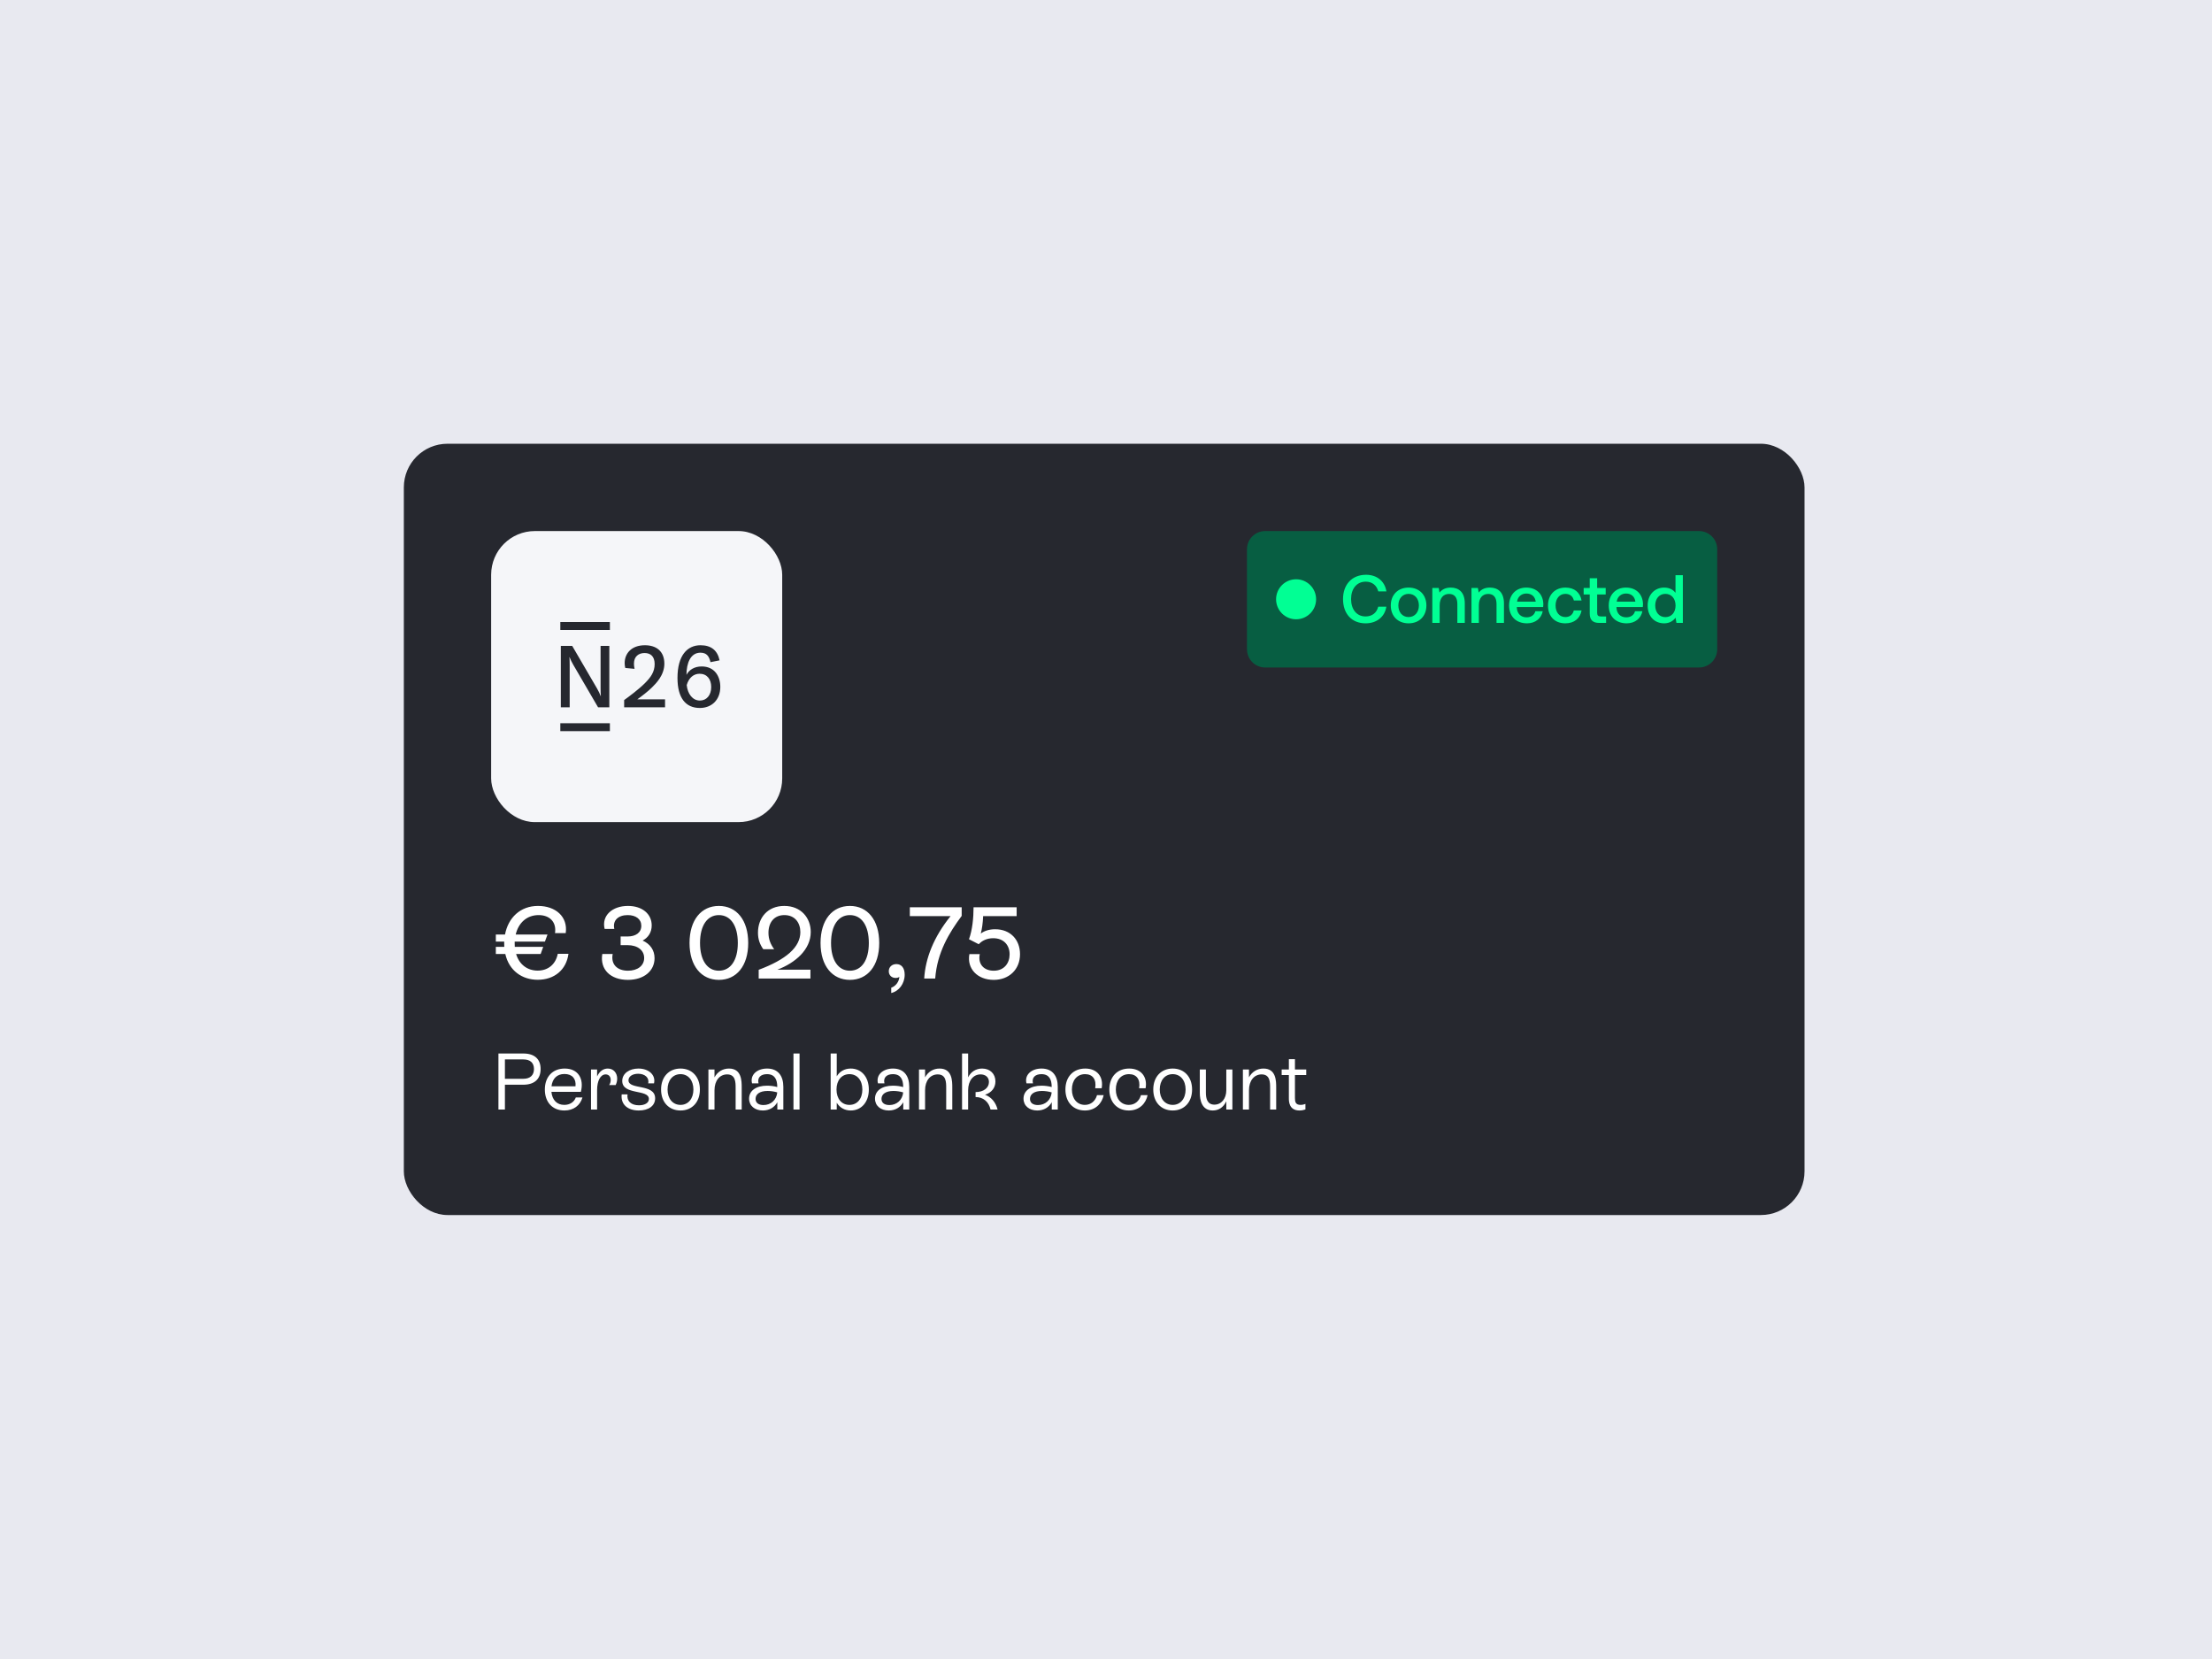 <svg width="608" height="456" viewBox="0 0 608 456" fill="none" xmlns="http://www.w3.org/2000/svg">
<rect width="608" height="456" fill="#E8E9F0"/>
<rect x="111" y="121.97" width="385" height="212" rx="12" fill="#26282F"/>
<rect x="135" y="145.97" width="80" height="80" rx="12" fill="#F5F6F9"/>
<path fill-rule="evenodd" clip-rule="evenodd" d="M154.012 173.157H167.635V170.97H154.012V173.157ZM192.369 192.556C190.374 192.556 188.993 190.724 188.754 188.296C189.36 186.223 190.704 185.19 192.292 185.19C194.334 185.19 195.486 186.696 195.486 188.837C195.486 191.135 194.174 192.556 192.369 192.556ZM192.869 183.184C190.855 183.184 189.414 184.115 188.687 185.493C188.687 182.237 189.824 179.4 192.524 179.4C194.241 179.4 194.922 180.387 195.286 182.004L197.787 181.504C197.199 178.712 195.421 177.355 192.542 177.355C188.923 177.355 186.216 180.129 186.216 186.348C186.216 191.868 188.473 194.596 192.363 194.596C195.577 194.596 197.985 192.404 197.985 188.793C197.985 185.971 196.478 183.184 192.869 183.184ZM165.08 177.533V189.084H165.079C165.079 190.106 165.103 190.724 165.151 191.319H165.103C164.853 190.638 164.558 190.042 164.118 189.265L157.278 177.533H154.151V194.418H156.587V182.867H156.588C156.588 181.844 156.564 181.226 156.517 180.631H156.564C156.814 181.312 157.11 181.908 157.55 182.685L164.39 194.418H167.484V177.533H165.08ZM167.635 200.97H154.012V198.793H167.635V200.97ZM179.068 189.084C178.258 189.892 176.433 191.352 175.16 192.23H182.798V194.418H171.558V192.42C172.861 191.491 175.566 189.474 177.259 187.783C178.879 186.164 179.94 184.685 179.94 182.515C179.94 180.38 178.766 179.492 177.178 179.492C175.551 179.492 174.251 180.431 174.251 182.392C174.251 182.821 174.298 183.296 174.417 183.843L171.864 183.596C171.745 183.12 171.697 182.692 171.697 182.264C171.697 179.645 173.536 177.355 177.262 177.355C180.335 177.355 182.608 178.949 182.608 182.432C182.608 185.599 180.292 187.878 179.25 188.903C179.184 188.969 179.123 189.029 179.068 189.084Z" fill="#26282F"/>
<path d="M342.75 150.97C342.75 148.208 344.989 145.97 347.75 145.97H467C469.761 145.97 472 148.208 472 150.97V178.47C472 181.231 469.761 183.47 467 183.47H347.75C344.989 183.47 342.75 181.231 342.75 178.47V150.97Z" fill="#075E42"/>
<circle cx="356.25" cy="164.72" r="5.5" fill="#01FF94"/>
<path d="M375.357 171.332C371.532 171.332 369.15 168.688 369.15 164.657C369.15 160.663 371.607 157.982 375.488 157.982C378.488 157.982 380.644 159.782 381.075 162.557H378.844C378.413 160.907 377.175 159.876 375.394 159.876C372.9 159.876 371.363 161.845 371.363 164.657C371.363 167.451 372.863 169.438 375.338 169.438C377.157 169.438 378.413 168.426 378.825 166.757H381.057C380.644 169.532 378.413 171.332 375.357 171.332ZM387.172 171.332C384.247 171.332 382.278 169.363 382.278 166.42C382.278 163.495 384.247 161.507 387.172 161.507C390.097 161.507 392.065 163.495 392.065 166.42C392.065 169.363 390.097 171.332 387.172 171.332ZM387.172 169.607C388.878 169.607 390.003 168.276 390.003 166.42C390.003 164.563 388.878 163.232 387.172 163.232C385.465 163.232 384.359 164.563 384.359 166.42C384.359 168.276 385.465 169.607 387.172 169.607ZM398.756 161.507C400.875 161.507 402.619 162.67 402.619 165.876V171.22H400.575V166.045C400.575 164.226 399.806 163.251 398.287 163.251C396.675 163.251 395.719 164.432 395.719 166.382V171.22H393.694V161.62H395.456L395.681 162.876C396.281 162.126 397.2 161.507 398.756 161.507ZM409.523 161.507C411.641 161.507 413.385 162.67 413.385 165.876V171.22H411.341V166.045C411.341 164.226 410.573 163.251 409.054 163.251C407.441 163.251 406.485 164.432 406.485 166.382V171.22H404.46V161.62H406.223L406.448 162.876C407.048 162.126 407.966 161.507 409.523 161.507ZM419.71 171.332C416.691 171.332 414.797 169.382 414.797 166.438C414.797 163.476 416.691 161.507 419.522 161.507C422.297 161.507 424.154 163.27 424.21 166.082C424.21 166.326 424.191 166.588 424.154 166.851H416.916V166.982C416.972 168.613 418.004 169.682 419.597 169.682C420.835 169.682 421.735 169.063 422.016 167.995H424.041C423.704 169.888 422.091 171.332 419.71 171.332ZM416.991 165.37H422.11C421.941 163.945 420.947 163.138 419.541 163.138C418.247 163.138 417.141 164.001 416.991 165.37ZM430.253 171.332C427.347 171.332 425.491 169.438 425.491 166.438C425.491 163.476 427.403 161.507 430.309 161.507C432.784 161.507 434.322 162.876 434.716 165.051H432.597C432.334 163.926 431.528 163.232 430.272 163.232C428.641 163.232 427.572 164.545 427.572 166.438C427.572 168.313 428.641 169.607 430.272 169.607C431.509 169.607 432.334 168.895 432.578 167.788H434.716C434.341 169.963 432.709 171.332 430.253 171.332ZM436.959 168.613V163.401H435.291V161.62H436.959V158.938H439.003V161.62H441.347V163.401H439.003V168.407C439.003 169.157 439.266 169.438 440.034 169.438H441.459V171.22H439.584C437.747 171.22 436.959 170.357 436.959 168.613ZM447.102 171.332C444.084 171.332 442.19 169.382 442.19 166.438C442.19 163.476 444.084 161.507 446.915 161.507C449.69 161.507 451.546 163.27 451.602 166.082C451.602 166.326 451.584 166.588 451.546 166.851H444.309V166.982C444.365 168.613 445.396 169.682 446.99 169.682C448.227 169.682 449.127 169.063 449.409 167.995H451.434C451.096 169.888 449.484 171.332 447.102 171.332ZM444.384 165.37H449.502C449.334 163.945 448.34 163.138 446.934 163.138C445.64 163.138 444.534 164.001 444.384 165.37ZM460.533 162.951V158.095H462.558V171.22H460.796L460.552 169.776C459.933 170.62 458.939 171.332 457.421 171.332C454.814 171.332 452.883 169.495 452.883 166.42C452.883 163.457 454.814 161.507 457.421 161.507C458.883 161.507 459.914 162.107 460.533 162.951ZM457.758 169.626C459.446 169.626 460.552 168.313 460.552 166.457C460.552 164.545 459.446 163.232 457.758 163.232C456.071 163.232 454.964 164.545 454.964 166.42C454.964 168.313 456.071 169.626 457.758 169.626Z" fill="#01FF94"/>
<path d="M153.312 262.166H156.252C155.664 266.562 152.388 269.306 147.796 269.306C143.512 269.306 139.928 266.814 138.892 262.222H136.288V260.262H138.612C138.584 259.982 138.584 259.702 138.584 259.394V258.806H136.288V256.874H138.808C139.676 252.282 142.98 249.006 147.88 249.006C152.724 249.006 156.14 251.974 155.496 256.482H152.556C153.004 253.346 151.016 251.526 148.048 251.526C144.8 251.526 142.504 253.654 141.748 256.874H150.484L149.784 258.806H141.468V259.366C141.468 259.674 141.468 259.982 141.496 260.262H149.308L148.608 262.222H141.86C142.728 265.106 144.94 266.786 147.796 266.786C150.68 266.786 152.752 265.022 153.312 262.166ZM176.638 258.526C178.71 259.45 179.914 261.158 179.914 263.37C179.914 266.87 177.002 269.334 172.578 269.334C167.846 269.334 164.85 266.506 165.55 262.222H168.406C167.846 265.106 169.694 266.814 172.606 266.814C175.238 266.814 177.058 265.442 177.058 263.314C177.058 261.186 175.238 259.786 172.494 259.786H170.59V257.406H172.494C174.734 257.406 176.274 256.342 176.274 254.466C176.274 252.646 174.79 251.526 172.522 251.526C169.974 251.526 168.322 252.954 168.854 255.334H166.194C165.298 251.666 168.294 249.006 172.606 249.006C176.47 249.006 179.13 251.162 179.13 254.354C179.13 256.258 178.206 257.686 176.638 258.526ZM197.592 269.334C192.776 269.334 189.528 265.498 189.528 259.198C189.528 252.842 192.776 249.006 197.592 249.006C202.436 249.006 205.656 252.87 205.656 259.198C205.656 265.498 202.436 269.334 197.592 269.334ZM197.592 266.814C200.784 266.814 202.8 263.986 202.8 259.198C202.8 254.354 200.784 251.526 197.592 251.526C194.428 251.526 192.412 254.354 192.412 259.198C192.412 263.986 194.428 266.814 197.592 266.814ZM222.844 256.174C222.844 261.018 218.616 264.658 213.66 266.534H222.76V268.97H208.536V266.562C216.124 263.734 219.988 260.318 219.988 256.202C219.988 253.682 218.532 251.526 215.592 251.526C212.792 251.526 211.224 253.542 211.224 256.398C211.224 258.162 211.812 259.562 212.792 260.906H209.796C208.928 259.674 208.34 258.274 208.34 256.37C208.34 252.226 211.028 249.006 215.564 249.006C220.184 249.006 222.844 252.31 222.844 256.174ZM233.603 269.334C228.787 269.334 225.539 265.498 225.539 259.198C225.539 252.842 228.787 249.006 233.603 249.006C238.447 249.006 241.667 252.87 241.667 259.198C241.667 265.498 238.447 269.334 233.603 269.334ZM233.603 266.814C236.795 266.814 238.811 263.986 238.811 259.198C238.811 254.354 236.795 251.526 233.603 251.526C230.439 251.526 228.423 254.354 228.423 259.198C228.423 263.986 230.439 266.814 233.603 266.814ZM246.396 264.994C247.712 264.994 248.664 265.974 248.664 267.906C248.664 270.37 247.096 272.442 244.968 272.946V271.49C246.256 271.042 247.124 269.782 247.208 268.522C246.9 268.718 246.564 268.802 246.172 268.802C245.052 268.802 244.296 268.018 244.296 266.954C244.296 265.806 245.164 264.994 246.396 264.994ZM250.081 251.806V249.37H264.333V251.75C260.917 256.342 257.585 261.774 257.053 268.97H254.029C254.365 263.398 256.633 257.574 261.281 251.806H250.081ZM273.533 255.418C277.705 255.418 280.365 258.274 280.365 262.278C280.365 266.506 277.313 269.334 273.141 269.334C268.633 269.334 265.721 266.226 266.449 262.25H269.305C268.745 264.91 270.341 266.814 273.141 266.814C276.053 266.814 277.509 264.686 277.509 262.306C277.509 259.87 275.969 257.882 273.001 257.882C271.293 257.882 269.949 258.526 269.025 259.534L266.337 258.162C267.261 255.67 267.597 252.282 267.597 249.37H279.441V251.806H270.229C270.145 253.766 269.921 255.306 269.585 256.594C270.593 255.838 271.937 255.418 273.533 255.418Z" fill="white"/>
<path d="M137.002 289.57H143.844C146.902 289.57 148.596 291.088 148.596 293.838C148.596 296.588 146.902 298.15 143.822 298.15H138.784V304.97H137.002V289.57ZM138.784 296.522H143.844C145.736 296.522 146.77 295.532 146.77 293.838C146.77 292.122 145.736 291.198 143.844 291.198H138.784V296.522ZM158.273 301.648H160.099C159.461 303.87 157.635 305.234 155.127 305.234C151.849 305.234 149.759 302.946 149.759 299.47C149.759 295.994 151.871 293.706 155.215 293.706C158.911 293.706 160.583 296.5 159.659 300.108H151.563C151.783 302.374 153.081 303.694 155.105 303.694C156.623 303.694 157.811 302.924 158.273 301.648ZM155.149 295.202C153.103 295.202 151.849 296.456 151.585 298.59H158.185C158.405 296.522 157.283 295.202 155.149 295.202ZM167.068 293.706C168.652 293.706 169.642 294.938 169.642 296.478C169.642 297.138 169.466 297.732 169.224 298.238H167.442C167.75 297.776 167.86 297.292 167.86 296.852C167.86 295.906 167.31 295.312 166.474 295.312C165.066 295.312 164.12 297.028 164.12 299.624V304.97H162.448V293.97H164.12V295.884C164.758 294.498 165.77 293.706 167.068 293.706ZM175.585 305.234C172.593 305.234 170.569 303.628 170.877 300.812H172.483C172.219 302.638 173.451 303.804 175.629 303.804C177.279 303.804 178.357 303.122 178.357 302.066C178.357 299.294 171.031 301.098 171.031 297.116C171.031 295.026 173.033 293.706 175.475 293.706C178.357 293.706 180.293 295.51 179.765 297.776H178.159C178.533 296.236 177.257 295.136 175.409 295.136C173.913 295.136 172.747 295.84 172.747 296.94C172.747 299.624 180.073 297.776 180.073 301.89C180.073 303.98 178.247 305.234 175.585 305.234ZM187.052 305.234C183.84 305.234 181.706 302.924 181.706 299.47C181.706 296.016 183.84 293.706 187.052 293.706C190.242 293.706 192.376 296.016 192.376 299.47C192.376 302.924 190.242 305.234 187.052 305.234ZM187.052 303.694C189.164 303.694 190.594 302 190.594 299.47C190.594 296.94 189.164 295.246 187.052 295.246C184.918 295.246 183.488 296.94 183.488 299.47C183.488 302 184.918 303.694 187.052 303.694ZM200.372 293.706C203.87 293.706 203.87 297.138 203.87 298.964V304.97H202.198V299.052C202.198 297.512 202.198 295.312 199.866 295.312C197.798 295.312 196.39 297.05 196.39 299.668V304.97H194.718V293.97H196.39V296.126C197.204 294.608 198.634 293.706 200.372 293.706ZM210.846 293.706C213.882 293.706 215.312 295.752 215.312 298.722V304.97H213.662V302.968C212.87 304.376 211.484 305.234 209.68 305.234C207.458 305.234 205.896 303.936 205.896 301.978C205.896 299.778 207.832 298.414 210.846 298.414C211.792 298.414 212.782 298.546 213.64 298.788V298.7C213.64 296.742 212.958 295.246 210.824 295.246C209.174 295.246 208.096 296.126 208.492 297.776H206.71C206.116 295.444 208.074 293.706 210.846 293.706ZM209.856 303.738C211.858 303.738 213.442 302.374 213.64 300.262C212.848 300.02 211.88 299.866 210.978 299.866C208.866 299.866 207.678 300.724 207.678 302.044C207.678 303.122 208.492 303.738 209.856 303.738ZM219.767 304.97H218.095V289.57H219.767V304.97ZM233.841 293.706C236.767 293.706 238.813 296.016 238.813 299.47C238.813 302.946 236.745 305.234 233.841 305.234C232.147 305.234 230.805 304.442 229.991 303.1V304.97H228.319V289.57H229.991V295.84C230.805 294.498 232.147 293.706 233.841 293.706ZM233.467 303.694C235.645 303.694 237.031 302 237.031 299.47C237.031 296.896 235.601 295.246 233.489 295.246C231.333 295.246 229.925 296.94 229.925 299.47C229.925 302 231.333 303.694 233.467 303.694ZM245.457 293.706C248.493 293.706 249.923 295.752 249.923 298.722V304.97H248.273V302.968C247.481 304.376 246.095 305.234 244.291 305.234C242.069 305.234 240.507 303.936 240.507 301.978C240.507 299.778 242.443 298.414 245.457 298.414C246.403 298.414 247.393 298.546 248.251 298.788V298.7C248.251 296.742 247.569 295.246 245.435 295.246C243.785 295.246 242.707 296.126 243.103 297.776H241.321C240.727 295.444 242.685 293.706 245.457 293.706ZM244.467 303.738C246.469 303.738 248.053 302.374 248.251 300.262C247.459 300.02 246.491 299.866 245.589 299.866C243.477 299.866 242.289 300.724 242.289 302.044C242.289 303.122 243.103 303.738 244.467 303.738ZM258.251 293.706C261.749 293.706 261.749 297.138 261.749 298.964V304.97H260.077V299.052C260.077 297.512 260.077 295.312 257.745 295.312C255.677 295.312 254.269 297.05 254.269 299.668V304.97H252.597V293.97H254.269V296.126C255.083 294.608 256.513 293.706 258.251 293.706ZM270.748 300.9C272.398 301.516 273.674 302.902 274.202 304.97H272.266C271.782 302.814 270.22 301.538 268.152 301.538V300.174C270.374 300.174 271.826 299.008 271.826 297.402C271.826 296.038 270.814 295.312 269.516 295.312C267.536 295.312 266.106 297.028 266.106 299.668V304.97H264.434V289.57H266.106V296.126C266.832 294.608 268.24 293.706 269.956 293.706C272.134 293.706 273.608 295.158 273.608 297.248C273.608 299.03 272.508 300.35 270.748 300.9ZM286.277 293.706C289.313 293.706 290.743 295.752 290.743 298.722V304.97H289.093V302.968C288.301 304.376 286.915 305.234 285.111 305.234C282.889 305.234 281.327 303.936 281.327 301.978C281.327 299.778 283.263 298.414 286.277 298.414C287.223 298.414 288.213 298.546 289.071 298.788V298.7C289.071 296.742 288.389 295.246 286.255 295.246C284.605 295.246 283.527 296.126 283.923 297.776H282.141C281.547 295.444 283.505 293.706 286.277 293.706ZM285.287 303.738C287.289 303.738 288.873 302.374 289.071 300.262C288.279 300.02 287.311 299.866 286.409 299.866C284.297 299.866 283.109 300.724 283.109 302.044C283.109 303.122 283.923 303.738 285.287 303.738ZM298.191 305.234C294.979 305.234 292.845 302.924 292.845 299.47C292.845 296.016 294.957 293.706 298.301 293.706C301.623 293.706 303.361 296.038 302.811 299.118H301.029C301.425 296.72 300.347 295.246 298.257 295.246C296.035 295.246 294.627 296.94 294.627 299.47C294.627 302 296.057 303.694 298.191 303.694C299.863 303.694 301.073 302.638 301.535 301.01H303.361C302.921 303.144 301.249 305.234 298.191 305.234ZM310.265 305.234C307.053 305.234 304.919 302.924 304.919 299.47C304.919 296.016 307.031 293.706 310.375 293.706C313.697 293.706 315.435 296.038 314.885 299.118H313.103C313.499 296.72 312.421 295.246 310.331 295.246C308.109 295.246 306.701 296.94 306.701 299.47C306.701 302 308.131 303.694 310.265 303.694C311.937 303.694 313.147 302.638 313.609 301.01H315.435C314.995 303.144 313.323 305.234 310.265 305.234ZM322.339 305.234C319.127 305.234 316.993 302.924 316.993 299.47C316.993 296.016 319.127 293.706 322.339 293.706C325.529 293.706 327.663 296.016 327.663 299.47C327.663 302.924 325.529 305.234 322.339 305.234ZM322.339 303.694C324.451 303.694 325.881 302 325.881 299.47C325.881 296.94 324.451 295.246 322.339 295.246C320.205 295.246 318.775 296.94 318.775 299.47C318.775 302 320.205 303.694 322.339 303.694ZM337.067 299.668V293.97H338.739V304.97H337.067V302.704C336.253 304.42 334.933 305.234 333.327 305.234C330.335 305.234 329.785 302.374 329.785 300.394V293.97H331.457V300.372C331.457 301.912 331.831 303.628 333.789 303.628C335.703 303.628 337.067 302 337.067 299.668ZM347.282 293.706C350.78 293.706 350.78 297.138 350.78 298.964V304.97H349.108V299.052C349.108 297.512 349.108 295.312 346.776 295.312C344.708 295.312 343.3 297.05 343.3 299.668V304.97H341.628V293.97H343.3V296.126C344.114 294.608 345.544 293.706 347.282 293.706ZM359.037 293.97V295.488H355.935V301.824C355.935 302.858 356.111 303.694 357.475 303.694C357.981 303.694 358.421 303.584 358.817 303.43V304.948C358.377 305.102 357.805 305.234 357.189 305.234C354.285 305.234 354.263 302.726 354.263 301.846V295.488H352.283V293.97H354.263V291.132H355.935V293.97H359.037Z" fill="white"/>
</svg>
